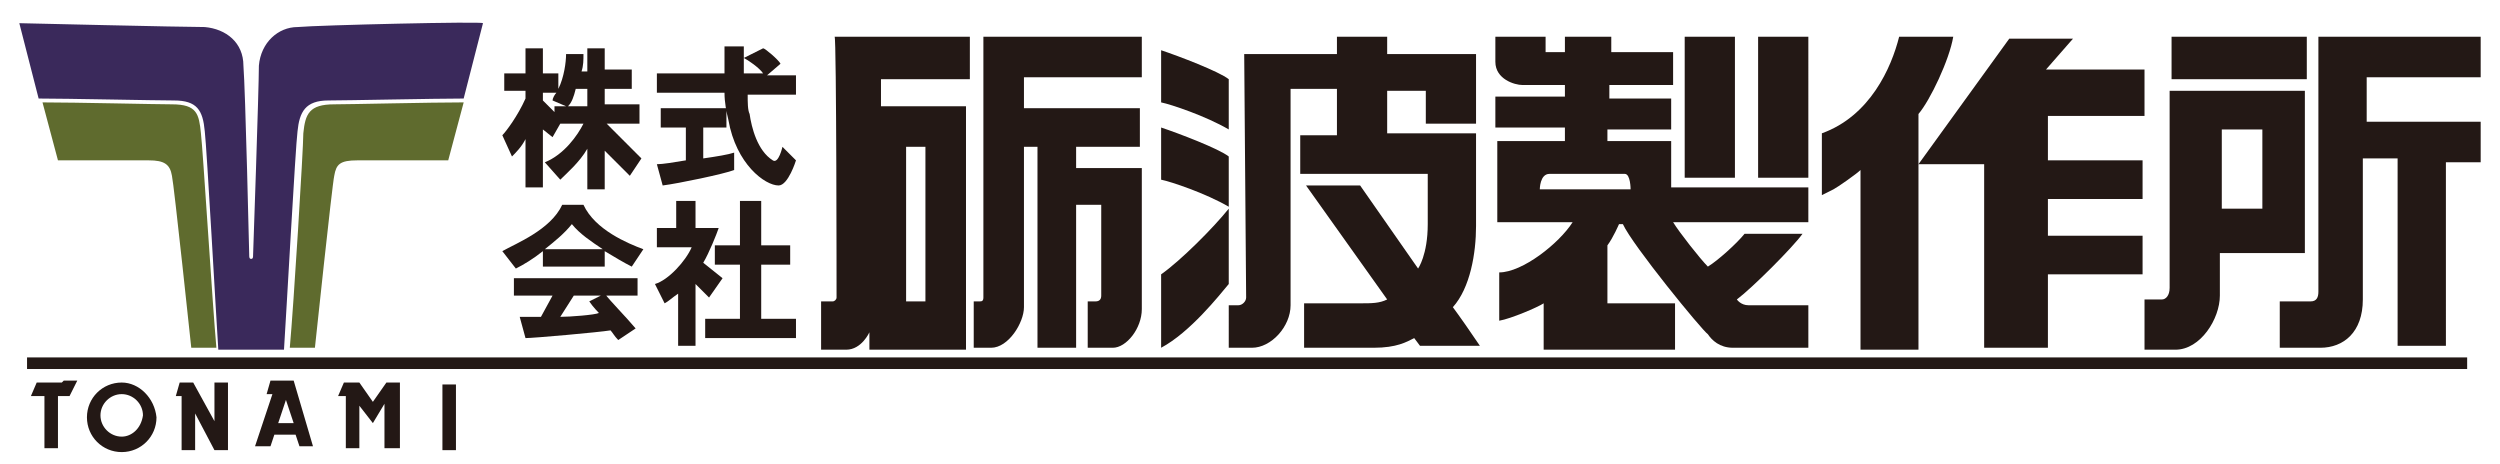 <?xml version="1.0" encoding="utf-8"?>
<!-- Generator: Adobe Illustrator 23.0.6, SVG Export Plug-In . SVG Version: 6.00 Build 0)  -->
<svg version="1.1" id="レイヤー_1" xmlns="http://www.w3.org/2000/svg" xmlns:xlink="http://www.w3.org/1999/xlink" x="0px"
	 y="0px" viewBox="0 0 129.4 24" style="enable-background:new 0 0 129.4 24;" xml:space="preserve">
<style type="text/css">
	.st0{fill:#231815;}
	.st1{fill:#3A295B;}
	.st2{fill:#5F6B2E;}
</style>
<g>
	<rect x="1.4" y="18.5" class="st0" width="126.3" height="0.6"/>
	<polygon class="st0" points="1.6,20.5 2.3,20.5 2.3,23.2 3,23.2 3,20.5 3.6,20.5 4,19.7 3.3,19.7 3.2,19.8 1.9,19.8 	"/>
	<path class="st0" d="M6.3,19.8c-1,0-1.8,0.8-1.8,1.8c0,1,0.8,1.8,1.8,1.8c1,0,1.8-0.8,1.8-1.8C8,20.6,7.2,19.8,6.3,19.8z M6.3,22.6
		c-0.6,0-1.1-0.5-1.1-1.1c0-0.6,0.5-1.1,1.1-1.1c0.6,0,1.1,0.5,1.1,1.1C7.3,22.2,6.8,22.6,6.3,22.6z"/>
	<polygon class="st0" points="11.1,19.8 11.8,19.8 11.8,23.3 11.1,23.3 10.1,21.4 10.1,23.3 9.4,23.3 9.4,20.5 9.1,20.5 9.3,19.8 
		10,19.8 11.1,21.8 	"/>
	<path class="st0" d="M15.2,19.7H14l-0.2,0.7h0.3l-0.9,2.7h0.8l0.2-0.6h1.1l0.2,0.6h0.7L15.2,19.7z M14.4,21.9l0.4-1.2l0.4,1.2H14.4
		z"/>
	<polygon class="st0" points="17.9,23.2 18.6,23.2 18.6,21 19.3,21.9 19.9,20.9 19.9,23.2 20.7,23.2 20.7,19.8 20,19.8 19.3,20.8 
		18.6,19.8 17.8,19.8 17.5,20.5 17.9,20.5 	"/>
	<rect x="22.9" y="19.9" class="st0" width="0.7" height="3.4"/>
	<path class="st1" d="M15.4,1.4c-1,0-1.9,0.8-2,2c0,1.2-0.3,9.8-0.3,9.8c0,0.1,0,0.2-0.1,0.2c-0.1,0-0.1-0.1-0.1-0.2
		c0,0-0.2-8.6-0.3-9.8c0-1.2-0.9-1.9-2-2c-1.1,0-9.6-0.2-9.6-0.2l1,3.9c1.4,0,6.1,0.1,7,0.1c1.2,0,1.5,0.5,1.6,1.6
		c0.1,0.8,0.6,9.8,0.7,11.3h3.4c0.1-1.5,0.6-10.6,0.7-11.3c0.1-1,0.4-1.6,1.6-1.6c0.9,0,5.6-0.1,7-0.1l1-3.9
		C25,1.1,16.5,1.3,15.4,1.4z"/>
	<path class="st2" d="M8.9,5.4c-0.8,0-5-0.1-6.7-0.1l0.8,3c0,0,3.8,0,4.7,0c0.8,0,1.1,0.2,1.2,0.8c0.1,0.4,1,8.9,1,8.9l1.3,0
		C11,15.8,10.5,7.7,10.4,6.9C10.3,5.9,10.2,5.4,8.9,5.4z M15.7,6.9C15.7,7.7,15.2,15.8,15,18l1.3,0c0,0,0.9-8.5,1-8.9
		c0.1-0.6,0.3-0.8,1.2-0.8c0.9,0,4.7,0,4.7,0l0.8-3c-1.7,0-5.9,0.1-6.7,0.1C16,5.4,15.8,5.9,15.7,6.9z"/>
	<path class="st0" d="M43.3,15.4c0,0.1-0.1,0.2-0.2,0.2c-0.1,0-0.6,0-0.6,0v2.5c0,0,0.5,0,1.3,0s1.2-0.9,1.2-0.9v0.9h5V5.5h-4.4V4.1
		h4.6V1.9h-7C43.3,1.9,43.3,15.3,43.3,15.4z M46.9,7.6h1v8h-1V7.6z M59.1,4V1.9h-8.2c0,0,0,13.3,0,13.5c0,0.2-0.1,0.2-0.2,0.2
		c-0.1,0-0.3,0-0.3,0v2.4c0,0,0,0,0.9,0c0.9,0,1.7-1.3,1.7-2.1c0-0.8,0-8.3,0-8.3h0.7v10.4h2v-7.4H57c0,0,0,4.5,0,4.7
		c0,0.2-0.1,0.3-0.3,0.3c-0.1,0-0.4,0-0.4,0v2.4c0,0,0.6,0,1.3,0c0.7,0,1.5-1,1.5-2c0-1,0-7.3,0-7.3h-3.4V7.6H59v-2h-6V4H59.1z"/>
	<path class="st0" d="M63.6,4.1c-0.5-0.4-2.6-1.2-3.5-1.5v2.7c0.5,0.1,2.3,0.7,3.5,1.4V4.1z M63.6,8.1c-0.5-0.4-2.6-1.2-3.5-1.5v2.7
		c0.5,0.1,2.3,0.7,3.5,1.4V8.1z M63.6,10.8c-0.8,1-2.5,2.7-3.5,3.4v3.8c1.5-0.8,3-2.7,3.5-3.3V10.8z M76.4,11.7c0-1,0-4.8,0-4.8
		h-4.6V4.7h2v1.7h2.6V2.8h-4.6V1.9h-2.6v0.9h-4.8c0,0,0.1,12.4,0.1,12.6c0,0.2-0.2,0.4-0.4,0.4c-0.2,0-0.5,0-0.5,0V18
		c0,0,0.3,0,1.2,0c1,0,2-1.1,2-2.2c0-0.8,0-11.2,0-11.2h2.4V7h-1.9v2h6.6c0,0,0,1.3,0,2.6c0,1.6-0.5,2.3-0.5,2.3l-3-4.3h-2.8
		l4.2,5.9c-0.4,0.2-0.8,0.2-1.4,0.2c-0.6,0-2.9,0-2.9,0v2.3c0,0,2.6,0,3.6,0c1.2,0,1.7-0.3,2.1-0.5l0.3,0.4h3.1
		c-0.4-0.6-1.1-1.6-1.4-2C76.1,14.9,76.4,13.1,76.4,11.7z"/>
	<path class="st0" d="M93.6,1.9H91v7.3h2.6V1.9z M90.5,15.8c-0.4,0-0.6-0.3-0.6-0.3c0.8-0.6,2.9-2.7,3.4-3.4h-3
		c-0.4,0.5-1.4,1.4-1.9,1.7c-0.4-0.4-1.5-1.8-1.8-2.3h7V9.7h-7.1V7.3h-3.3V6.7h3.3V5.1h-3.2V4.4h3.3V2.7h-3.2V1.9H81v0.8H80V1.9
		h-2.6c0,0,0,0.5,0,1.3c0,0.9,1,1.2,1.4,1.2c0.4,0,2.2,0,2.2,0V5h-3.6v1.6H81v0.7h-3.5v4.2h3.9c-0.7,1.1-2.6,2.6-3.8,2.6v2.5
		c0.6-0.1,2-0.7,2.3-0.9v2.4h6.8v-2.4h-3.5v-3c0.3-0.4,0.6-1.1,0.6-1.1H84c0.5,1.1,4.1,5.5,4.4,5.7c0.2,0.3,0.6,0.7,1.3,0.7
		c0.3,0,3.9,0,3.9,0v-2.2C93.7,15.8,90.9,15.8,90.5,15.8z M84.4,9.8h-4.7c0,0,0-0.8,0.5-0.8c0.4,0,3.5,0,3.9,0
		C84.4,9,84.4,9.8,84.4,9.8z M89.8,1.9h-2.6v7.3h2.6V1.9z"/>
	<path class="st0" d="M98.3,1.9c-0.4,1.6-1.5,4.1-4,5v3.2c0,0,0.4-0.2,0.6-0.3c0.2-0.1,1.2-0.8,1.4-1l0,9.3h3V5.9
		c0.6-0.7,1.6-2.8,1.8-4H98.3z M111,6V3.6h-5.1l1.4-1.6l-3.3,0l-4.7,6.5h3.4V18h3.3v-3.8h4.9v-2h-4.9v-1.9h4.9v-2h-4.9V6H111z"/>
	<path class="st0" d="M119.4,1.9h-7v2.2h7V1.9z M119.3,4.7h-7c0,0,0,9.9,0,10.2c0,0.4-0.2,0.6-0.4,0.6c-0.1,0-0.9,0-0.9,0v2.6
		c0,0,0.6,0,1.6,0c1.3,0,2.3-1.6,2.3-2.8c0-0.6,0-2.2,0-2.2h4.4V4.7z M117.1,10.8H115V6.7h2.1V10.8z M122.5,6.3V4h5.9V1.9H120
		c0,0,0,12.9,0,13.2s-0.1,0.5-0.4,0.5c-0.2,0-1.6,0-1.6,0v2.4c0,0,1.2,0,2.1,0c1.2,0,2.2-0.8,2.2-2.5c0-0.7,0-7.3,0-7.3h1.8v9.7h2.5
		V8.4h1.8V6.3H122.5z"/>
	<path class="st0" d="M39.4,16.5v-2.8h1.5v-1h-1.5v-2.3h-1.1v2.3h-1.3v1h1.3v2.8h-1.8v1h4.7v-1H39.4z M37.4,14.4l-1-0.8
		c0.3-0.5,0.7-1.5,0.8-1.8H36v-1.4H35v1.4h-1l0,1l1.8,0c-0.3,0.7-1.2,1.7-1.9,1.9l0.5,1c0.2-0.1,0.4-0.3,0.7-0.5v2.7H36v-3.2
		l0.7,0.7L37.4,14.4z"/>
	<path class="st0" d="M26.5,15.3h2.1L28,16.4l-1.1,0l0.3,1.1c0.4,0,3.8-0.3,4.4-0.4c0.1,0.1,0.2,0.3,0.4,0.5l0.9-0.6
		c-0.5-0.6-1.3-1.4-1.6-1.8l-0.8,0.4c0.2,0.3,0.5,0.6,0.5,0.6c-0.2,0.1-1.5,0.2-2,0.2l0.7-1.1h3.3v-0.9h-6.4V15.3z M28.1,13v0.8h3.2
		V13c0.5,0.3,1,0.6,1.4,0.8l0.6-0.9c-0.8-0.3-2.5-1-3.1-2.3h-1.1c-0.6,1.3-2.4,2-3.1,2.4l0.7,0.9C27.1,13.7,27.6,13.4,28.1,13z
		 M29.6,11.6c0.4,0.5,1,0.9,1.6,1.3h-3C28.7,12.5,29.2,12.1,29.6,11.6z"/>
	<path class="st0" d="M36.4,8.2V6.6h1.2v-1h-3.4v1h1.3v1.7c-0.6,0.1-1.2,0.2-1.5,0.2l0.3,1.1C35.1,9.5,37.5,9,38,8.8l0-0.9
		C37.7,8,37.1,8.1,36.4,8.2z M40.5,7.6c0,0-0.2,0.9-0.5,0.7c-0.8-0.5-1.1-1.7-1.2-2.4c-0.1-0.2-0.1-0.6-0.1-1h2.5v-1h-1.5l0.7-0.6
		c-0.1-0.2-0.8-0.8-0.9-0.8L38.5,3c0.2,0.1,0.8,0.5,1,0.8h-1c0-0.6,0-1.1,0-1.4l-1,0c0,0,0,0.6,0,1.4H34v1h3.5c0,0.5,0.1,1,0.2,1.4
		c0.4,2.3,1.9,3.4,2.6,3.4c0.5,0,0.9-1.3,0.9-1.3L40.5,7.6z"/>
	<path class="st0" d="M33.2,8.2l-1.8-1.8h1.7V5.4h-1.8V4.6h1.4V3.6h-1.4V2.5h-0.9v1.2h-0.3c0.1-0.3,0.1-0.6,0.1-0.9l-0.9,0
		c0,0.4-0.1,1.2-0.4,1.8V3.8h-0.8V2.5h-0.9v1.3h-1.1v0.9h1.1v0.4C26.8,6,26.2,6.8,26,7l0.5,1.1c0.2-0.2,0.5-0.5,0.7-0.9v2.5h0.9v-3
		l0.5,0.4L29,6.4h1.2c-0.3,0.6-1,1.6-2,2l0.8,0.9C29.3,9,30,8.4,30.4,7.7v2.1h0.9v-2l1.3,1.3L33.2,8.2z M30.4,4.6v0.9h-1
		c0.2-0.2,0.3-0.5,0.4-0.9H30.4z M28.1,5.2V4.8h0.7c-0.1,0.1-0.2,0.3-0.2,0.4l0.7,0.3h-0.6v0.3L28.1,5.2z"/>
</g>
</svg>
